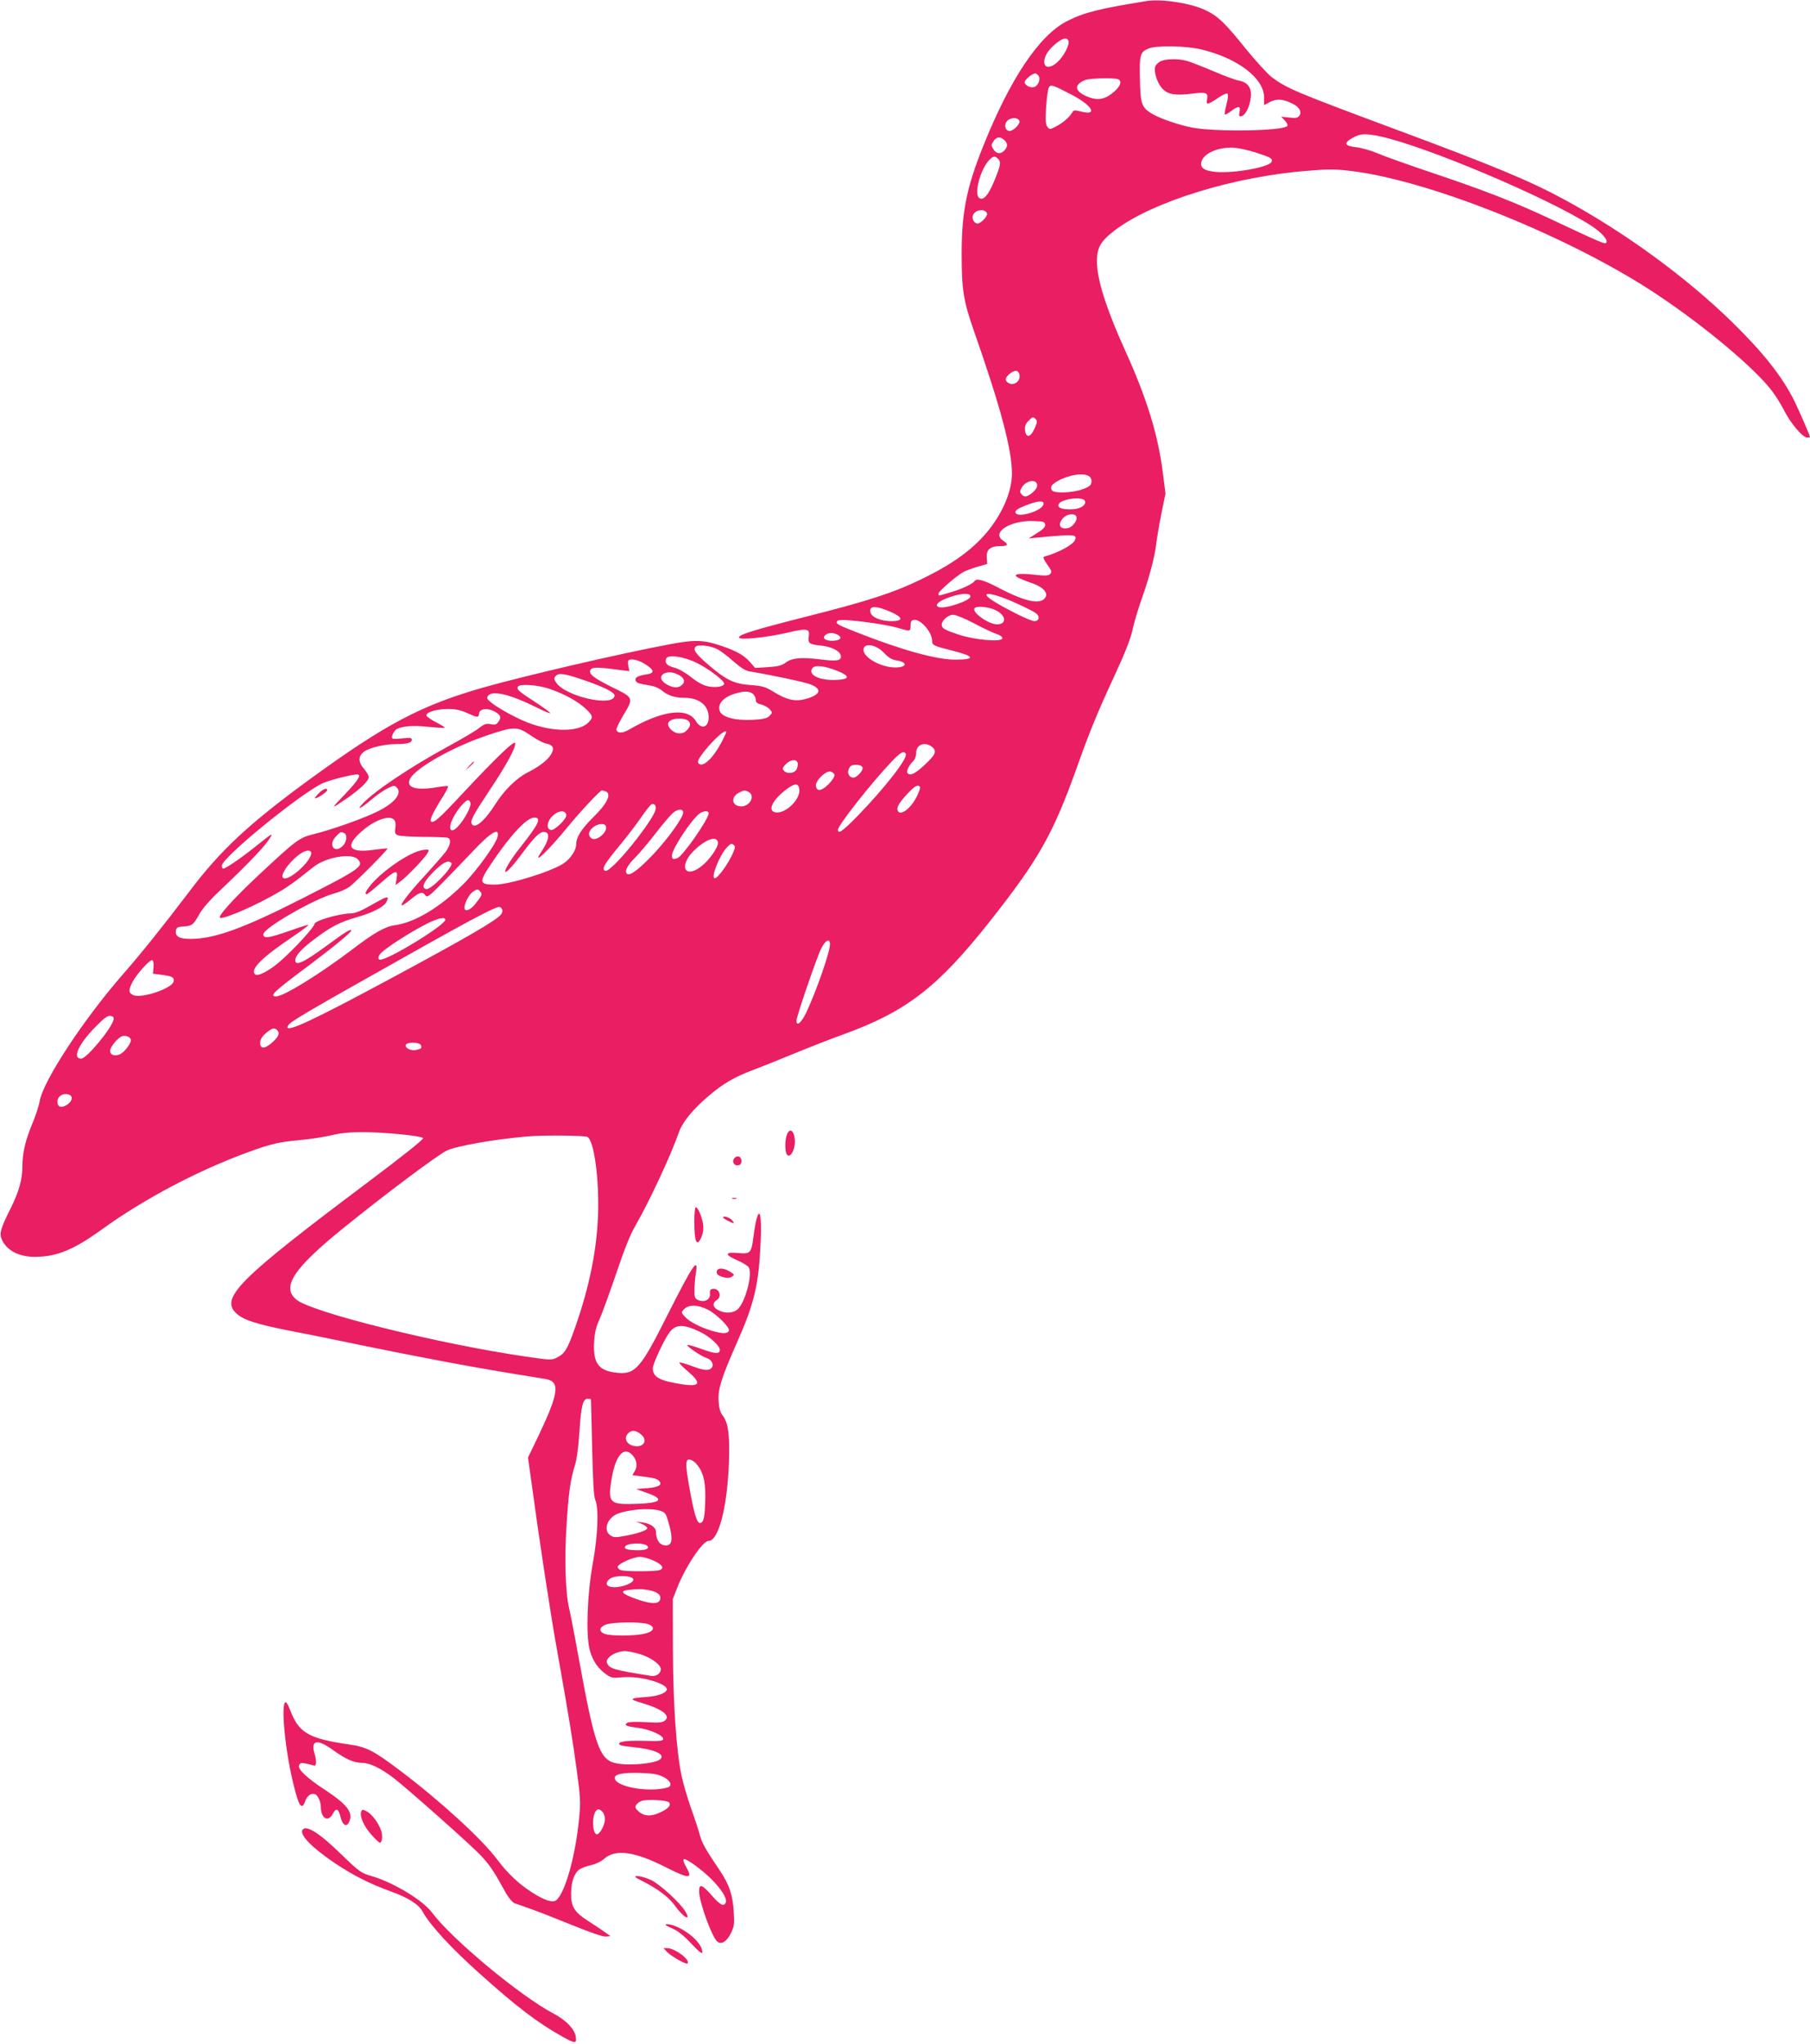 <?xml version="1.0" standalone="no"?>
<!DOCTYPE svg PUBLIC "-//W3C//DTD SVG 20010904//EN"
 "http://www.w3.org/TR/2001/REC-SVG-20010904/DTD/svg10.dtd">
<svg version="1.0" xmlns="http://www.w3.org/2000/svg"
 width="1134pt" height="1280pt" viewBox="0 0 1134 1280"
 preserveAspectRatio="xMidYMid meet">
<g transform="translate(0,1280) scale(0.1,-0.1)"
fill="#e91e63" stroke="none">
<path d="M7180 12793 c-295 -48 -388 -71 -494 -125 -174 -88 -356 -358 -526
-783 -104 -259 -135 -412 -135 -675 0 -224 11 -294 76 -480 167 -476 239 -745
239 -895 0 -104 -50 -229 -135 -341 -97 -126 -229 -224 -438 -324 -171 -83
-336 -136 -709 -230 -335 -85 -428 -114 -428 -132 0 -18 169 -1 295 28 131 31
150 29 142 -21 -7 -43 3 -51 76 -58 67 -7 121 -34 125 -64 5 -31 -25 -36 -133
-22 -117 14 -173 9 -213 -21 -25 -18 -48 -24 -111 -28 l-80 -5 -33 38 c-38 42
-83 68 -181 101 -109 37 -164 39 -322 9 -292 -54 -908 -197 -1165 -270 -392
-112 -613 -229 -1089 -575 -382 -279 -561 -445 -760 -710 -155 -204 -293 -377
-406 -506 -249 -284 -501 -667 -526 -798 -5 -31 -27 -98 -49 -149 -42 -102
-60 -181 -60 -267 0 -77 -22 -154 -73 -257 -62 -123 -72 -157 -57 -192 29 -71
108 -113 211 -112 136 1 241 44 419 173 265 191 602 369 919 484 139 51 194
63 320 74 62 6 150 19 196 30 58 14 116 20 196 20 133 0 366 -23 380 -37 6 -6
-119 -106 -348 -278 -813 -610 -929 -726 -819 -823 45 -40 128 -66 337 -107
96 -18 305 -61 465 -94 160 -33 400 -80 535 -105 207 -38 305 -55 596 -102 94
-15 85 -86 -42 -353 l-67 -139 22 -158 c47 -348 122 -841 161 -1054 69 -385
97 -558 123 -750 22 -162 24 -198 15 -290 -22 -237 -87 -473 -144 -520 -22
-18 -75 -1 -154 50 -82 53 -152 119 -217 206 -97 129 -354 364 -604 553 -171
129 -213 151 -328 167 -251 37 -311 72 -366 219 -10 25 -21 45 -26 45 -33 0
-4 -307 50 -520 33 -135 51 -159 72 -100 11 33 38 53 61 44 18 -6 37 -47 37
-79 0 -73 46 -100 75 -44 21 40 36 33 49 -22 13 -53 41 -65 56 -23 22 56 -18
106 -160 199 -111 73 -166 126 -156 150 5 14 14 16 42 11 19 -4 42 -10 50 -13
17 -6 19 26 4 77 -24 82 17 91 111 24 86 -62 135 -84 190 -84 45 0 115 -34
194 -94 92 -71 501 -434 552 -491 57 -63 77 -93 154 -233 17 -29 40 -56 52
-61 12 -4 56 -19 97 -34 41 -14 159 -60 262 -102 118 -48 197 -75 215 -73 l28
3 -40 28 c-22 16 -69 47 -105 70 -82 53 -104 89 -102 172 1 72 21 127 54 149
12 8 45 20 72 26 28 6 64 23 82 40 70 61 187 46 378 -50 156 -79 179 -79 134
0 -13 21 -19 42 -15 46 10 11 111 -61 176 -126 63 -64 97 -119 88 -144 -11
-29 -35 -17 -88 44 -60 69 -79 75 -79 26 0 -66 80 -287 114 -315 26 -21 60 0
86 54 20 41 22 57 17 133 -7 107 -27 167 -86 256 -94 139 -112 172 -127 226
-8 30 -33 107 -56 170 -22 63 -49 155 -59 204 -32 158 -52 448 -53 786 l-1
315 26 67 c53 136 161 298 198 298 63 0 117 208 128 490 6 172 -4 251 -40 296
-15 20 -22 46 -25 89 -5 74 18 147 112 360 113 254 140 367 152 646 9 215 -19
227 -46 20 -13 -99 -19 -105 -97 -98 -82 8 -85 -11 -5 -45 31 -14 64 -33 71
-42 29 -34 -16 -214 -65 -263 -27 -27 -80 -31 -124 -8 -35 18 -39 45 -10 63
37 23 15 78 -27 70 -13 -2 -17 -11 -15 -31 4 -35 -35 -56 -73 -39 -22 10 -25
17 -24 64 0 29 4 75 8 101 19 112 -16 61 -178 -260 -167 -333 -201 -372 -315
-360 -116 12 -151 59 -144 191 4 61 12 97 35 146 16 36 62 163 103 283 52 154
87 243 123 305 85 147 222 441 272 585 22 61 87 141 184 223 90 77 165 121
279 163 45 17 158 62 250 100 92 38 235 94 318 124 394 143 590 295 918 710
303 384 392 541 540 953 85 239 130 348 242 590 64 138 98 226 109 278 9 43
34 127 55 187 49 136 86 276 94 354 4 33 18 117 32 187 l26 127 -17 133 c-30
238 -102 469 -238 768 -107 236 -166 415 -173 522 -7 110 13 151 111 226 237
180 750 338 1215 373 134 11 172 10 282 -4 504 -66 1379 -422 1908 -777 299
-200 609 -461 713 -600 23 -30 57 -85 75 -121 40 -79 116 -169 143 -169 10 0
19 1 19 3 0 9 -68 165 -99 228 -77 154 -196 303 -392 495 -288 280 -667 557
-1044 762 -221 120 -439 211 -1075 447 -615 229 -668 251 -764 323 -26 21
-100 101 -163 179 -126 157 -172 202 -248 238 -91 45 -280 74 -375 58z m-486
-249 c9 -24 -30 -98 -70 -134 -89 -78 -116 20 -27 101 53 49 87 60 97 33z
m834 -54 c228 -55 392 -181 392 -301 l0 -47 38 20 c42 22 83 18 143 -13 42
-21 57 -52 38 -76 -10 -12 -25 -14 -63 -9 l-49 5 23 -24 c15 -16 20 -29 14
-35 -30 -30 -440 -37 -589 -10 -79 14 -200 55 -249 83 -73 41 -81 61 -84 217
-4 154 1 174 51 195 50 22 235 19 335 -5z m-1020 -167 c12 -21 -4 -61 -29 -68
-23 -8 -59 11 -59 30 0 16 47 55 66 55 7 0 17 -8 22 -17z m496 -19 c25 -10 19
-38 -16 -71 -62 -58 -111 -67 -185 -34 -72 33 -74 72 -3 100 28 11 179 15 204
5z m-294 -95 c132 -68 172 -135 65 -108 -43 11 -48 10 -58 -6 -16 -29 -58 -65
-101 -87 -39 -20 -40 -20 -54 -2 -11 15 -13 41 -8 123 4 57 11 112 17 122 11
22 24 18 139 -42z m-323 -166 c7 -18 -37 -63 -62 -63 -25 0 -36 34 -19 58 19
27 71 30 81 5z m2260 -97 c283 -61 1034 -377 1317 -556 69 -44 115 -95 99
-111 -9 -9 -37 3 -358 154 -223 104 -406 175 -727 283 -152 51 -309 107 -348
124 -39 17 -99 34 -133 38 -75 8 -81 26 -22 59 47 27 79 28 172 9z m-2355 -23
c22 -20 23 -41 1 -65 -23 -25 -50 -23 -69 7 -15 23 -15 27 0 50 19 29 42 32
68 8z m1578 -79 c90 -29 105 -37 97 -57 -12 -33 -230 -73 -345 -64 -79 6 -109
28 -93 70 20 53 118 90 211 81 30 -3 89 -17 130 -30z m-1616 -40 c19 -19 15
-41 -26 -140 -35 -86 -69 -124 -94 -103 -33 27 10 183 65 238 25 25 35 26 55
5z m-70 -341 c6 -15 -39 -63 -59 -63 -21 0 -37 28 -30 50 12 37 76 47 89 13z
m204 -1015 c4 -36 -36 -65 -67 -48 -28 15 -26 34 6 60 34 27 57 22 61 -12z
m93 -333 c-25 -56 -54 -60 -59 -8 -2 25 3 39 23 59 24 24 28 25 42 11 13 -13
13 -20 -6 -62z m343 -298 c11 -8 17 -23 14 -37 -2 -19 -14 -29 -53 -43 -62
-24 -182 -28 -194 -8 -13 20 -5 34 31 56 70 41 168 57 202 32z m-326 -53 c2
-14 -8 -30 -28 -48 -36 -30 -52 -32 -70 -11 -11 13 -11 20 0 39 24 46 92 60
98 20z m299 -101 c11 -28 -32 -53 -91 -53 -56 0 -81 11 -74 31 11 34 153 53
165 22z m-259 -20 c-8 -44 -168 -91 -176 -52 -2 12 14 24 60 42 76 31 121 35
116 10z m206 -79 c8 -21 -22 -63 -50 -70 -54 -14 -71 21 -32 63 25 26 73 31
82 7z m-196 -49 c2 -15 -11 -29 -50 -53 l-53 -34 60 6 c228 21 244 20 230 -16
-12 -30 -107 -81 -193 -104 -9 -3 -3 -18 19 -49 28 -39 31 -47 18 -60 -11 -11
-30 -12 -101 -4 -105 12 -145 1 -88 -24 19 -8 56 -23 81 -31 62 -22 95 -57 80
-85 -27 -50 -122 -32 -287 54 -101 53 -146 66 -159 45 -11 -17 -86 -52 -155
-71 -77 -23 -70 -22 -70 -6 0 14 115 113 158 136 15 8 54 22 87 32 l60 17 -3
40 c-3 51 23 72 85 72 49 0 54 10 18 34 -77 50 43 128 190 123 61 -2 70 -4 73
-22z m-468 -450 c0 -27 -159 -80 -198 -67 -26 8 -10 30 36 50 83 35 162 44
162 17z m281 -40 c58 -26 116 -55 129 -65 27 -20 21 -50 -10 -50 -22 0 -152
63 -242 117 -120 72 -40 71 123 -2z m-778 -58 c77 -35 77 -57 1 -57 -63 0
-120 23 -129 51 -15 47 29 49 128 6z m654 12 c67 -32 73 -89 9 -89 -51 0 -157
74 -141 100 11 17 86 11 132 -11z m-134 -83 c56 -30 119 -59 140 -66 22 -7 37
-18 37 -27 0 -26 -174 -11 -275 23 -89 30 -105 39 -105 62 0 27 41 62 72 62
16 0 75 -24 131 -54z m-613 -1 c52 -8 118 -21 145 -30 68 -20 70 -20 70 18 0
25 5 33 21 35 42 6 114 -77 114 -132 0 -27 9 -31 128 -61 140 -35 146 -56 16
-56 -117 0 -332 59 -614 170 -123 48 -135 55 -125 71 8 13 80 9 245 -15z
m-232 -77 c19 -16 0 -30 -42 -31 -48 -1 -69 19 -41 39 21 15 59 12 83 -8z
m-767 -82 c20 -9 65 -43 102 -76 48 -42 78 -61 104 -65 121 -19 347 -67 381
-81 74 -29 64 -64 -25 -90 -69 -20 -121 -9 -206 43 -51 32 -68 37 -146 43
-103 7 -153 32 -268 131 -76 65 -95 95 -72 111 19 12 88 4 130 -16z m1048 -25
c28 -30 48 -42 79 -47 71 -11 65 -44 -9 -44 -88 0 -199 61 -199 110 0 47 79
35 129 -19z m-1179 -60 c75 -35 183 -117 177 -134 -6 -18 -53 -25 -102 -15
-30 6 -66 26 -106 58 -35 28 -78 52 -105 59 -46 12 -61 29 -50 57 10 26 107
13 186 -25z m-317 -11 c59 -37 60 -56 5 -64 -54 -8 -73 -20 -65 -39 5 -15 18
-18 99 -32 21 -3 51 -17 67 -31 36 -30 80 -44 138 -44 94 0 153 -47 153 -123
0 -64 -48 -78 -81 -22 -52 87 -212 66 -419 -55 -39 -23 -73 -23 -78 0 -1 8 18
49 43 90 66 110 66 110 -67 175 -124 61 -156 88 -136 113 13 15 51 14 192 -5
l49 -6 -6 30 c-3 17 -3 33 0 37 15 14 63 4 106 -24z m1202 -41 c82 -33 81 -53
-5 -57 -107 -5 -183 33 -149 75 17 20 75 13 154 -18z m-996 -24 c40 -20 47
-46 21 -67 -24 -19 -58 -16 -98 9 -72 45 -1 99 77 58z m-600 -31 c129 -44 201
-79 201 -99 0 -76 -308 -8 -366 81 -13 19 -14 27 -4 39 19 23 53 18 169 -21z
m-206 -58 c93 -32 179 -79 228 -126 45 -43 47 -53 15 -85 -65 -65 -247 -60
-411 13 -75 33 -167 86 -202 116 -24 20 -25 26 -14 40 28 34 141 6 300 -73 45
-23 85 -40 88 -37 3 3 -40 34 -95 70 -103 67 -117 79 -107 96 12 19 124 11
198 -14z m1273 -30 c10 -8 19 -25 19 -37 0 -18 8 -25 35 -31 19 -5 43 -19 53
-30 17 -21 17 -22 -2 -41 -16 -16 -37 -21 -104 -25 -108 -6 -193 16 -207 54
-17 43 20 87 92 109 57 18 90 18 114 1z m-1790 -121 c69 -31 72 -31 76 -2 4
29 51 35 95 12 40 -22 46 -37 26 -65 -13 -18 -21 -21 -49 -15 -28 5 -40 1 -72
-24 -20 -17 -109 -69 -197 -117 -232 -126 -462 -280 -534 -358 -41 -44 -9 -29
54 25 33 28 79 60 103 72 39 19 44 20 58 5 35 -35 -12 -96 -117 -148 -86 -44
-293 -117 -408 -145 -85 -21 -107 -37 -337 -252 -159 -148 -264 -265 -245
-271 28 -9 241 85 376 166 33 19 86 56 118 81 32 25 74 58 94 74 77 59 234 86
273 47 44 -44 19 -61 -355 -251 -360 -183 -543 -249 -691 -249 -70 0 -97 15
-92 51 3 21 9 24 48 27 54 4 61 9 100 79 18 32 69 91 123 141 168 159 272 267
306 316 40 58 35 55 -84 -40 -89 -71 -182 -134 -197 -134 -4 0 -8 8 -8 19 0
48 469 433 625 513 35 19 187 58 222 58 30 0 8 -36 -74 -122 -94 -98 -94 -99
7 -30 86 59 140 112 140 135 0 11 -14 35 -31 54 -36 42 -36 77 2 106 33 24
127 47 199 47 70 0 100 8 100 27 0 13 -10 14 -58 9 -32 -4 -61 -4 -64 0 -10 9
12 52 31 60 43 18 104 22 194 12 54 -5 100 -8 103 -6 2 3 -21 18 -53 34 -31
16 -58 35 -61 42 -6 20 58 41 130 42 51 0 81 -6 124 -25z m1388 -51 c17 -17
10 -40 -18 -64 -33 -26 -84 -11 -107 31 -14 27 15 49 66 49 26 0 50 -6 59 -16z
m-990 -89 c36 -25 79 -48 96 -51 44 -9 54 -27 36 -62 -19 -38 -74 -81 -151
-120 -69 -35 -146 -111 -200 -196 -71 -112 -135 -164 -151 -122 -7 19 15 59
116 211 102 152 163 265 158 291 -4 21 -119 -90 -338 -324 -138 -148 -172
-178 -189 -167 -12 7 11 57 72 153 22 35 37 65 34 68 -2 3 -33 0 -69 -6 -133
-23 -199 -2 -168 54 36 68 271 200 480 270 172 58 190 58 274 1z m1226 20 c0
-3 -11 -27 -24 -53 -55 -107 -121 -171 -148 -144 -8 8 -6 18 7 39 53 81 165
188 165 158z m1290 -93 c32 -26 21 -50 -51 -116 -57 -53 -90 -68 -104 -46 -7
12 11 49 36 73 11 10 19 32 19 52 0 53 55 73 100 37z m-165 -42 c16 -26 -130
-213 -305 -393 -91 -93 -120 -113 -120 -83 0 27 210 294 334 424 58 61 78 72
91 52z m-678 -56 c3 -8 1 -26 -5 -40 -13 -28 -62 -34 -82 -9 -9 11 -7 19 14
40 28 28 64 33 73 9z m407 -30 c7 -17 -35 -64 -57 -64 -27 0 -41 28 -29 55 9
20 19 25 46 25 21 0 36 -6 40 -16z m-176 -47 c2 -10 -13 -34 -37 -58 -44 -44
-74 -48 -79 -11 -5 31 59 95 90 90 13 -2 24 -11 26 -21z m-220 -92 c6 -62 -85
-150 -146 -143 -59 7 -23 80 72 150 49 35 70 33 74 -7z m756 16 c3 -4 -6 -31
-20 -59 -38 -77 -105 -126 -120 -88 -8 20 11 52 64 108 43 46 65 58 76 39z
m-1970 -27 c40 -15 11 -76 -79 -164 -72 -71 -105 -123 -105 -168 0 -36 -35
-90 -79 -119 -78 -52 -339 -133 -431 -133 -98 0 -101 14 -23 130 118 177 223
290 270 290 48 0 29 -40 -86 -185 -62 -78 -108 -155 -93 -155 11 0 50 43 107
120 70 94 106 130 131 130 43 0 37 -48 -16 -127 -61 -92 48 12 170 162 78 95
200 225 211 225 4 0 14 -3 23 -6z m897 -4 c42 -23 8 -90 -46 -90 -59 0 -70 56
-17 85 33 17 38 18 63 5z m-1744 -66 c12 -33 -79 -174 -113 -174 -34 0 -1 89
57 155 34 39 47 43 56 19z m1159 -48 c-13 -53 -180 -272 -267 -350 -29 -27
-44 -35 -52 -27 -15 15 1 42 100 162 47 57 107 136 134 176 27 39 54 73 61 76
20 7 31 -9 24 -37z m174 -15 c0 -31 -91 -158 -184 -258 -94 -99 -151 -142
-168 -125 -16 16 1 51 52 102 27 27 85 96 130 154 44 58 93 114 107 126 33 26
63 26 63 1z m-732 -14 c5 -23 -73 -99 -96 -95 -31 6 -26 53 9 87 36 36 81 40
87 8z m892 10 c0 -36 -161 -268 -196 -281 -27 -10 -34 -7 -34 17 0 40 124 228
174 263 25 17 56 18 56 1z m-1970 -42 c8 -9 10 -29 7 -50 -5 -28 -2 -37 13
-45 11 -6 83 -10 160 -11 78 0 148 -3 156 -6 23 -8 16 -47 -15 -89 -16 -21
-73 -86 -126 -144 -100 -108 -163 -190 -147 -190 6 0 32 18 58 40 54 44 71 48
89 23 11 -15 22 -8 101 72 49 50 134 138 190 197 120 128 177 162 161 96 -13
-49 -134 -216 -217 -298 -143 -142 -301 -237 -425 -254 -64 -9 -131 -48 -264
-149 -204 -155 -433 -297 -481 -297 -46 0 -16 29 200 190 159 119 270 210 270
222 0 14 -37 -9 -150 -92 -144 -106 -200 -133 -200 -94 0 29 39 72 122 134
100 76 158 106 267 137 95 27 165 63 181 93 23 44 9 41 -97 -20 -59 -34 -99
-50 -123 -50 -74 -1 -230 -46 -230 -67 0 -18 -129 -159 -213 -232 -70 -61
-143 -99 -159 -83 -32 32 40 104 245 242 53 36 93 66 89 68 -4 1 -58 -16 -120
-38 -128 -45 -162 -50 -162 -21 0 39 323 224 445 256 32 8 74 27 94 41 40 30
244 235 238 240 -2 2 -40 -2 -85 -8 -146 -21 -181 16 -94 99 84 82 192 125
222 88z m1326 -39 c14 -37 -62 -100 -92 -75 -22 18 -17 45 12 68 31 24 72 28
80 7z m-1642 -42 c24 -9 20 -57 -8 -83 -53 -50 -92 10 -40 62 30 30 27 29 48
21z m2344 -60 c4 -28 -54 -112 -106 -151 -106 -81 -141 9 -40 104 73 69 140
91 146 47z m96 -62 c-27 -66 -96 -162 -116 -162 -27 0 29 143 76 193 22 23 30
27 41 17 13 -10 12 -17 -1 -48z m-2644 -4 c0 -54 -148 -184 -177 -155 -20 21
51 115 119 157 30 18 58 17 58 -2z m880 -65 c0 -34 -130 -166 -159 -161 -30 6
-22 35 26 88 53 59 99 91 119 83 8 -3 14 -7 14 -10z m180 -178 c13 -16 10 -23
-33 -77 -29 -38 -67 -51 -67 -23 0 29 28 82 51 99 29 20 33 20 49 1z m136
-110 c4 -8 0 -23 -7 -32 -32 -39 -210 -142 -689 -400 -489 -263 -662 -344
-648 -302 9 28 55 55 872 514 302 169 429 235 454 235 7 0 15 -7 18 -15z
m-356 -65 c0 -33 -352 -249 -407 -250 -20 0 -15 25 10 47 38 35 172 121 262
168 81 43 135 57 135 35z m2410 -154 c0 -48 -86 -295 -149 -428 -31 -64 -61
-89 -61 -50 0 26 127 396 155 452 27 54 55 66 55 26z m-4238 -144 l-4 -40 55
-7 c65 -8 80 -16 75 -41 -8 -44 -201 -109 -253 -86 -30 14 -31 30 -6 80 25 49
110 144 125 139 6 -2 10 -21 8 -45z m-250 -326 c-9 -52 -169 -246 -203 -246
-58 0 -18 90 88 198 55 56 77 73 95 70 16 -2 22 -8 20 -22z m1027 -70 c16 -19
3 -44 -40 -80 -42 -36 -69 -35 -69 3 0 21 10 38 35 60 39 34 57 38 74 17z
m-919 -60 c0 -24 -45 -81 -72 -90 -33 -12 -58 -2 -58 23 0 24 46 80 74 91 24
9 56 -5 56 -24z m1817 -31 c7 -20 3 -23 -33 -31 -33 -6 -71 16 -60 34 11 18
85 15 93 -3z m-2203 -311 c26 -10 18 -43 -16 -64 -35 -21 -58 -13 -58 21 0 35
37 57 74 43z m3246 -264 c42 -22 74 -260 67 -485 -8 -226 -55 -458 -146 -715
-46 -130 -63 -158 -112 -182 -33 -17 -41 -16 -199 7 -541 79 -1336 276 -1433
356 -95 78 -20 193 288 443 255 207 591 459 653 490 56 28 301 72 507 89 97 9
358 6 375 -3z m757 -1083 c54 -28 137 -111 130 -130 -8 -21 -38 -21 -108 -1
-72 22 -139 56 -168 88 -23 25 -24 27 -7 45 30 33 87 32 153 -2z m-51 -138
c61 -29 124 -87 124 -113 0 -27 -31 -25 -112 5 -44 16 -85 28 -91 26 -12 -4
89 -73 121 -82 30 -9 47 -42 31 -61 -17 -20 -47 -18 -124 11 -37 14 -72 24
-78 22 -5 -1 14 -22 42 -46 98 -82 92 -107 -20 -91 -146 22 -189 45 -189 102
0 26 68 173 102 220 39 56 88 58 194 7z m-684 -421 c1 -2 4 -138 8 -303 5
-221 10 -308 20 -330 22 -49 16 -219 -15 -390 -36 -197 -45 -449 -21 -545 18
-70 53 -121 107 -158 29 -20 41 -22 100 -16 109 11 289 -41 276 -79 -6 -21
-57 -39 -121 -44 -114 -8 -119 -13 -35 -38 128 -37 184 -81 144 -111 -16 -12
-39 -14 -120 -9 -60 3 -106 2 -115 -4 -22 -15 -8 -22 64 -31 74 -9 161 -47
161 -70 0 -13 -19 -15 -125 -12 -116 3 -166 -6 -147 -25 4 -4 40 -10 80 -14
133 -13 206 -44 175 -75 -29 -30 -213 -45 -289 -24 -94 26 -126 120 -223 656
-25 138 -52 279 -61 315 -22 95 -29 300 -16 509 13 211 24 288 52 380 13 41
23 117 29 210 10 162 22 210 51 210 10 0 20 -1 21 -2z m312 -219 c49 -38 19
-88 -45 -74 -45 10 -62 51 -33 79 21 22 46 20 78 -5z m-54 -129 c29 -29 36
-69 18 -101 l-16 -27 51 -7 c85 -10 105 -16 118 -31 20 -24 -5 -38 -79 -44
l-67 -5 70 -25 c121 -43 83 -67 -112 -69 -125 -1 -136 16 -109 170 25 136 74
191 126 139z m398 -52 c45 -49 62 -106 61 -213 -2 -121 -9 -159 -31 -163 -21
-4 -38 52 -68 217 -26 146 -26 181 -2 181 10 0 28 -10 40 -22z m-226 -298 c34
-10 39 -16 53 -63 37 -122 28 -167 -30 -153 -27 7 -45 40 -45 81 0 30 -34 54
-86 61 l-39 4 35 -13 c19 -8 35 -20 35 -27 0 -14 -58 -34 -148 -50 -49 -9 -63
-9 -83 5 -46 30 -21 107 43 134 70 28 200 39 265 21z m-77 -221 c19 -18 -13
-30 -76 -27 -49 2 -64 7 -64 18 0 26 113 33 140 9z m43 -94 c55 -25 67 -49 30
-59 -30 -8 -206 -8 -235 0 -13 4 -23 13 -23 21 0 19 97 63 140 63 19 0 59 -11
88 -25z m-130 -116 c4 -21 -64 -49 -119 -49 -50 0 -63 24 -29 52 31 25 143 23
148 -3z m100 -68 c54 -11 77 -31 67 -60 -9 -29 -60 -27 -154 7 -86 31 -100 49
-44 55 67 7 87 6 131 -2z m-9 -212 c48 -17 41 -44 -16 -59 -57 -16 -218 -17
-255 -2 -37 15 -35 40 5 57 39 17 220 20 266 4z m-46 -189 c66 -21 127 -65
127 -93 0 -28 -30 -48 -63 -42 -234 37 -260 45 -274 81 -12 31 53 73 113 74
18 0 61 -9 97 -20z m145 -769 c44 -23 57 -55 25 -65 -114 -33 -321 2 -331 56
-5 27 46 38 158 35 84 -3 113 -8 148 -26z m33 -158 c17 -17 -5 -41 -56 -64
-56 -26 -98 -24 -132 5 -23 20 -26 28 -17 43 6 9 22 21 35 25 36 11 157 4 170
-9z m-417 -59 c9 -8 16 -30 16 -47 0 -38 -35 -100 -53 -94 -26 8 -29 113 -4
145 13 16 22 15 41 -4z"/>
<path d="M7269 12415 c-15 -8 -29 -23 -32 -34 -8 -32 12 -96 41 -131 35 -41
79 -50 187 -37 95 12 106 7 97 -39 -6 -33 6 -30 68 12 29 20 56 32 61 27 5 -5
2 -34 -7 -67 -8 -32 -13 -60 -10 -63 2 -3 20 7 39 21 46 35 61 34 53 -5 -5
-25 -3 -30 11 -27 25 5 53 59 59 115 8 61 -17 97 -73 108 -21 3 -94 30 -163
60 -69 29 -143 58 -165 64 -55 15 -135 13 -166 -4z"/>
<path d="M1995 7830 c-16 -16 -25 -30 -21 -30 15 0 76 41 76 51 0 18 -27 8
-55 -21z"/>
<path d="M2939 8003 l-24 -28 28 24 c25 23 32 31 24 31 -2 0 -14 -12 -28 -27z"/>
<path d="M2610 7466 c-88 -33 -223 -131 -288 -209 -31 -38 -39 -57 -24 -57 4
0 43 32 87 70 94 83 110 87 100 29 l-7 -42 28 21 c39 27 158 151 173 180 11
20 9 22 -11 21 -13 0 -39 -6 -58 -13z"/>
<path d="M4930 5694 c-13 -33 -13 -105 0 -124 18 -27 50 24 50 79 0 67 -31 95
-50 45z"/>
<path d="M4601 5547 c-17 -21 -3 -49 23 -45 15 2 21 10 21 28 0 28 -26 38 -44
17z"/>
<path d="M4588 5293 c6 -2 18 -2 25 0 6 3 1 5 -13 5 -14 0 -19 -2 -12 -5z"/>
<path d="M4350 5153 c0 -135 16 -168 46 -97 10 25 13 50 9 78 -8 48 -33 106
-46 106 -5 0 -9 -39 -9 -87z"/>
<path d="M4530 5175 c0 -5 56 -35 66 -35 4 0 -1 9 -11 20 -16 17 -55 28 -55
15z"/>
<path d="M4503 4853 c-16 -6 -17 -29 -3 -38 29 -18 70 -23 86 -10 16 11 16 13
-7 28 -30 19 -60 27 -76 20z"/>
<path d="M2263 1455 c-11 -30 17 -92 63 -144 25 -28 49 -51 54 -51 13 0 19 40
9 72 -13 45 -58 107 -91 124 -25 13 -29 13 -35 -1z"/>
<path d="M1895 1340 c-19 -31 60 -112 207 -211 114 -75 212 -125 346 -174 113
-41 175 -81 200 -127 47 -85 177 -227 362 -392 226 -203 362 -306 511 -389 84
-47 93 -47 86 0 -8 47 -61 102 -141 144 -208 110 -635 465 -759 631 -57 77
-240 188 -376 228 -71 21 -78 26 -197 141 -134 131 -218 183 -239 149z"/>
<path d="M3980 1046 c0 -3 27 -18 61 -35 79 -40 153 -96 185 -142 53 -76 110
-108 66 -37 -33 54 -153 163 -209 192 -45 22 -103 35 -103 22z"/>
<path d="M4170 745 c0 -2 21 -13 48 -25 30 -13 71 -46 114 -93 51 -53 68 -67
68 -52 0 49 -77 124 -165 161 -34 14 -65 18 -65 9z"/>
<path d="M4179 576 c26 -27 120 -81 128 -72 21 21 -79 96 -128 96 l-22 0 22
-24z"/>
</g>
</svg>
